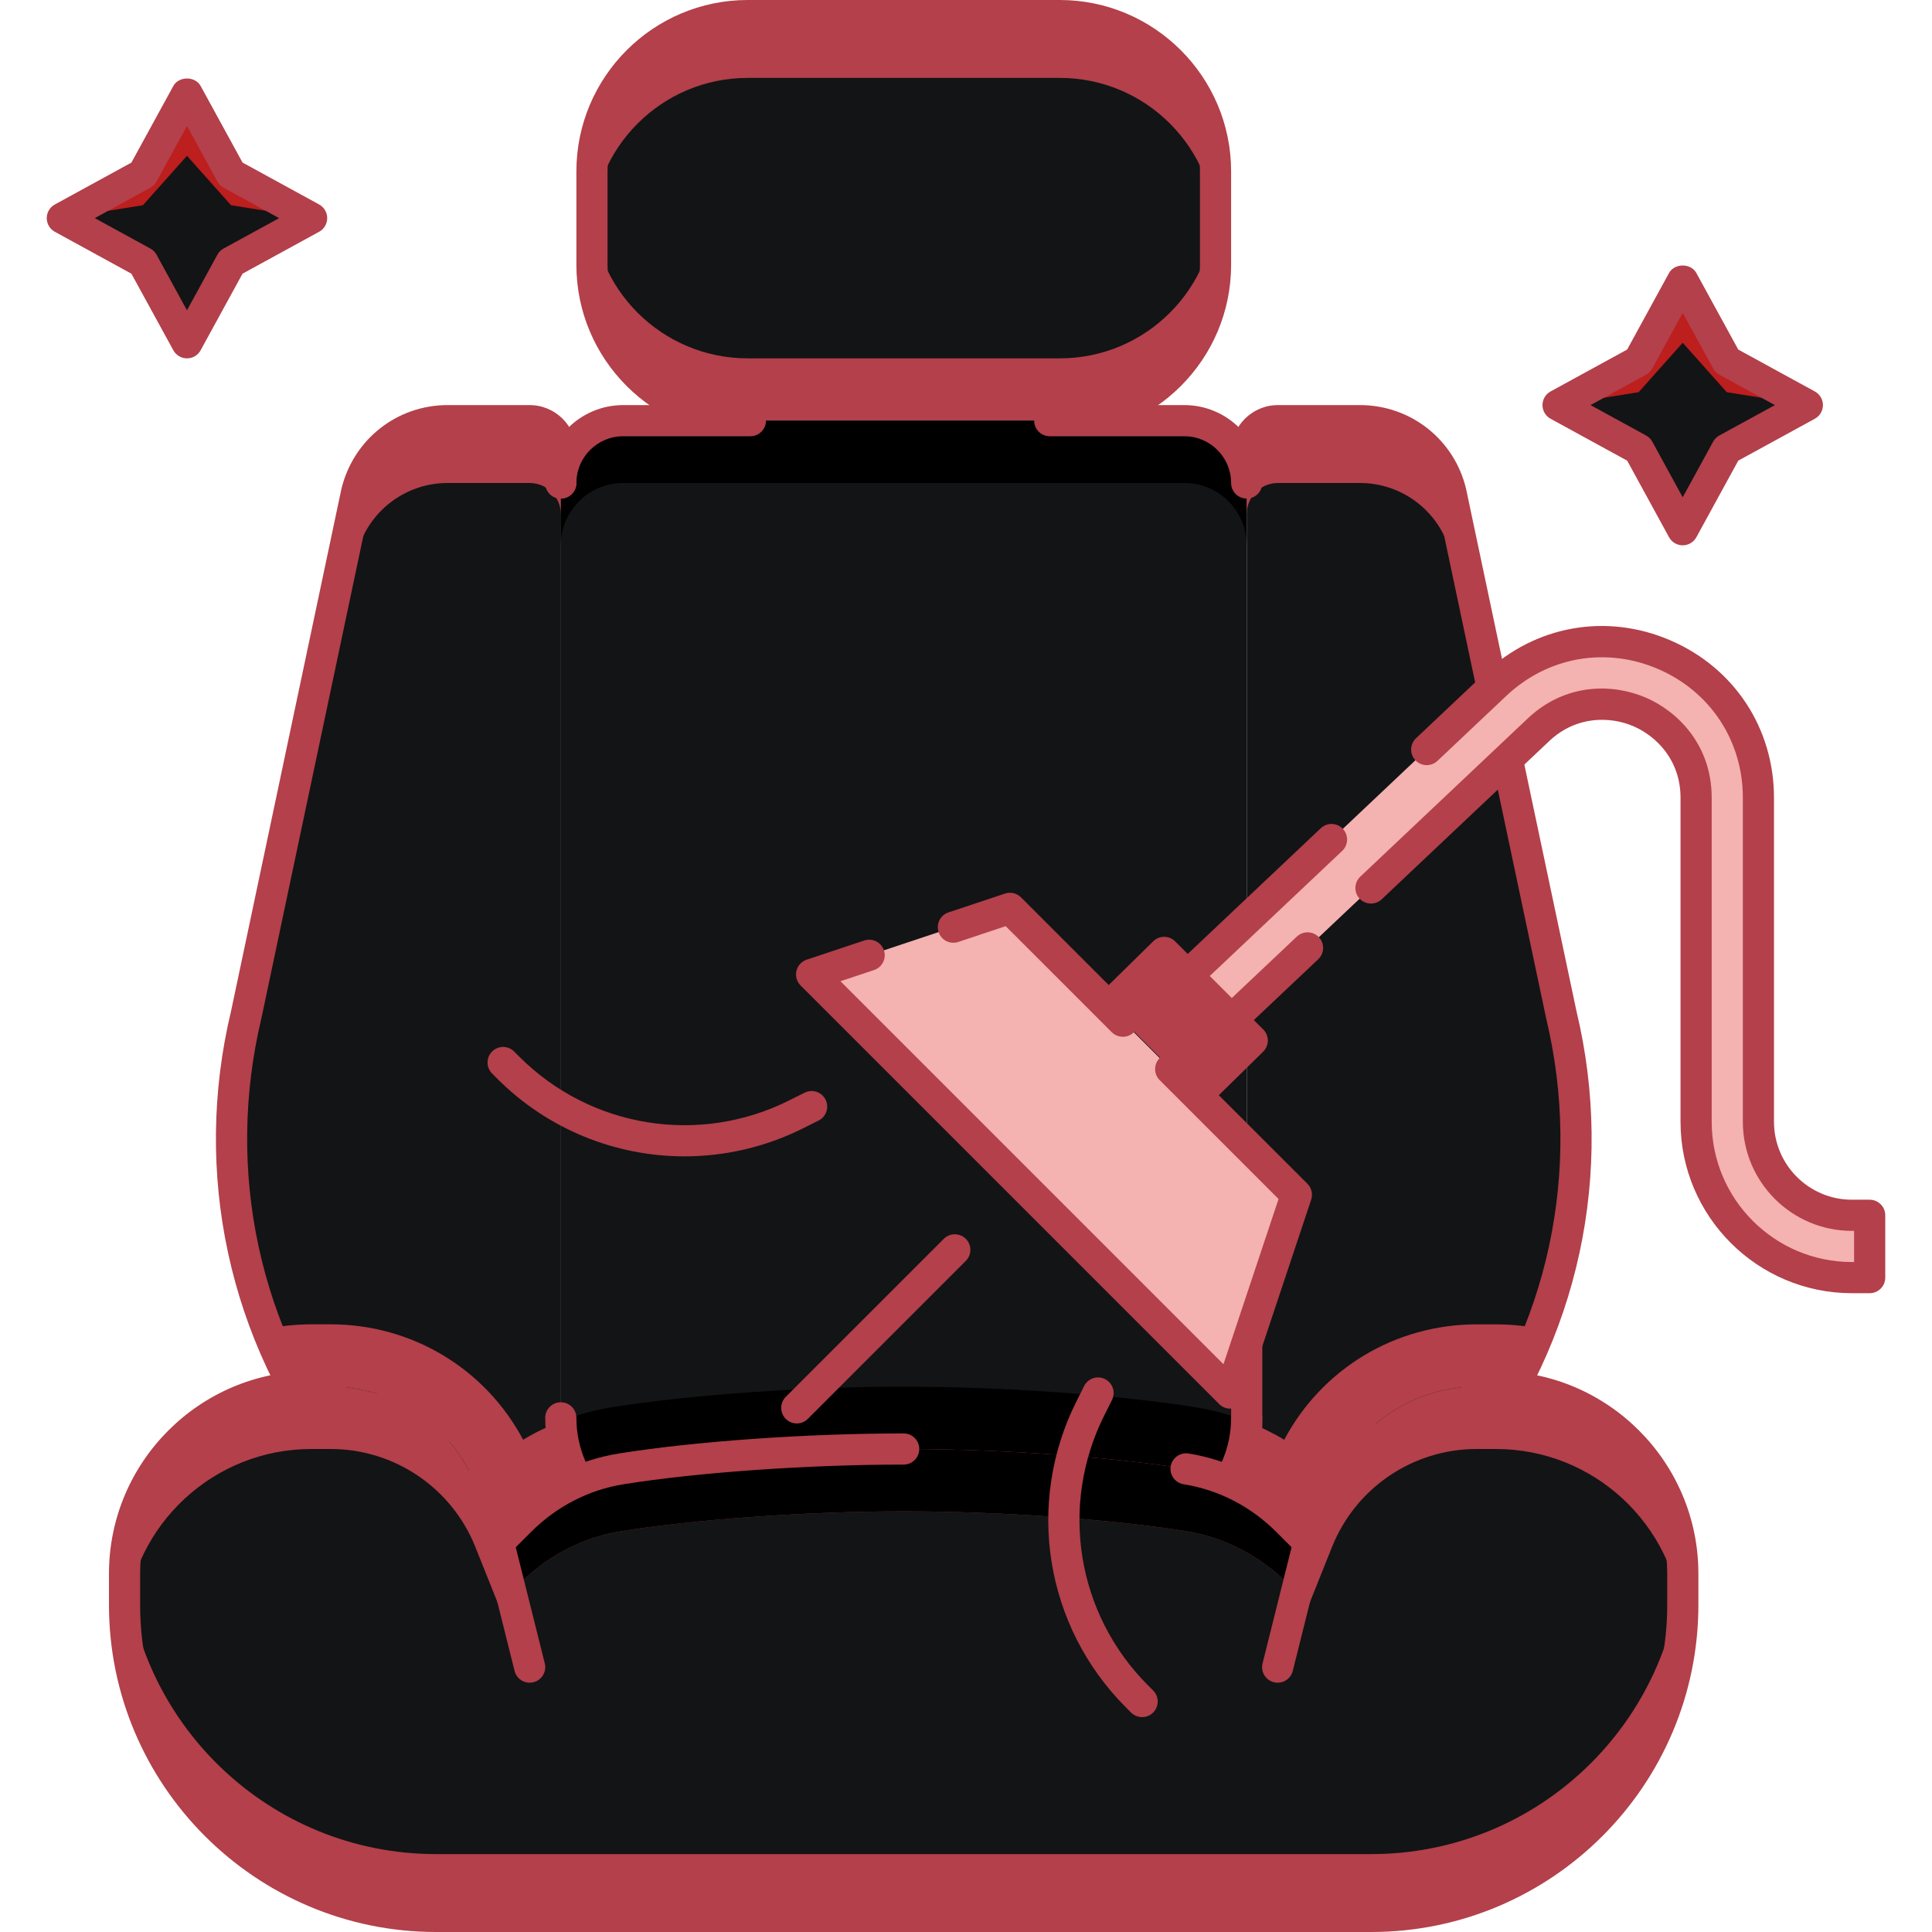 <?xml version="1.0" encoding="UTF-8"?> <svg xmlns="http://www.w3.org/2000/svg" height="512px" viewBox="-12 0 496 496" width="512px" class=""> <g> <path d="m260.07 4h-80.094c-22.09 0-40 17.91-40 40v24c0 22.09 17.91 40 40 40h80.094c22.09 0 40-17.91 40-40v-24c0-22.09-17.91-40-40-40zm0 0" fill="#a2baff" data-original="#A2BAFF" class="" style="fill:#131416" data-old_color="#a2baff"></path> <path d="m260.07 92h-80.094c-22.09 0-40-17.91-40-40v16c0 22.09 17.91 40 40 40h80.094c22.09 0 40-17.91 40-40v-16c0 22.09-17.91 40-40 40zm0 0" fill="#96aaf0" data-original="#96AAF0" class="" style="fill:#B3404A" data-old_color="#96aaf0"></path> <path d="m260.07 4h-80.094c-22.09 0-40 17.91-40 40v16c0-22.09 17.91-40 40-40h80.094c22.09 0 40 17.91 40 40v-16c0-22.09-17.91-40-40-40zm0 0" fill="#b4c8ff" data-original="#B4C8FF" class="" style="fill:#B3404A" data-old_color="#b4c8ff"></path> <path d="m260.062 112c-2.207 0-4-1.793-4-4s1.793-4 4-4c19.848 0 36-16.152 36-36v-24c0-19.848-16.152-36-36-36h-80.086c-19.848 0-36 16.152-36 36v24c0 19.848 16.152 36 36 36 2.207 0 4 1.793 4 4s-1.793 4-4 4c-24.266 0-44-19.734-44-44v-24c0-24.266 19.734-44 44-44h80.086c24.266 0 44 19.734 44 44v24c0 24.266-19.734 44-44 44zm0 0" fill="#785ae6" data-original="#785AE6" class="" style="fill:#B3404A" data-old_color="#785ae6"></path> <path d="m131.977 140v-24c0-4.414-3.586-8-8-8h-21.082c-11.094 0-20.742 7.609-23.336 18.398l-28.32 134c-9.645 40.203-.484 82.602 24.898 115.234l8.633 11.102c4.543 5.852 11.535 9.266 18.941 9.266h4.266c13.254 0 24-10.742 24-24zm0 0" fill="#a2baff" data-original="#A2BAFF" class="" style="fill:#131416" data-old_color="#a2baff"></path> <path d="m131.977 140v-24c0-4.414-3.586-8-8-8h-21.082c-11.094 0-20.742 7.609-23.336 18.398l-28.32 134c-9.645 40.203-.484 82.602 24.898 115.234l8.633 11.102c4.543 5.852 11.535 9.266 18.941 9.266h4.266c13.254 0 24-10.742 24-24zm0 0" fill="#a2baff" data-original="#A2BAFF" class="" style="fill:#131416" data-old_color="#a2baff"></path> <path d="m107.977 396c13.254 0 24-10.742 24-24v-7.113c-3.344 1.312-6.594 2.867-9.672 4.738-9.656-18.176-28.449-29.633-49.41-29.633h-4.918c-3.816 0-7.535.398-11.176 1.039 4.734 12.266 11.078 23.977 19.336 34.594l8.641 11.102c4.543 5.848 11.535 9.266 18.941 9.266h4.258zm0 0" fill="#96aaf0" data-original="#96AAF0" class="" style="fill:#B3404A" data-old_color="#96aaf0"></path> <path d="m292.07 108h-144.094c-8.84 0-16 7.16-16 16v240c0 17.672 14.328 32 32 32h112.086c17.672 0 32-14.328 32-32v-240c.008-8.84-7.16-16-15.992-16zm0 0" fill="#a99be0" data-original="#A99BE0" class="" data-old_color="#a99be0" style="fill:#131416"></path> <path d="m276.07 396c17.379 0 31.441-13.871 31.914-31.129-4.16-1.633-8.488-2.863-12.969-3.574-20.094-3.219-49.543-5.297-75.016-5.297s-54.922 2.078-75.016 5.297c-4.465.711-8.777 1.934-12.93 3.559.465 17.273 14.539 31.145 31.914 31.145zm0 0" fill="#968cd2" data-original="#968CD2" class="" data-old_color="#968cd2" style="fill:#000000"></path> <path d="m292.07 108h-144.094c-8.84 0-16 7.16-16 16v16c0-8.84 7.16-16 16-16h144.094c8.84 0 16 7.16 16 16v-16c0-8.84-7.168-16-16-16zm0 0" fill="#b4aaf0" data-original="#B4AAF0" class="" data-old_color="#b4aaf0" style="fill:#000000"></path> <path d="m308.07 140v-24c0-4.414 3.586-8 8-8h21.082c11.094 0 20.742 7.609 23.336 18.398l28.32 134c9.648 40.203.488 82.602-24.898 115.234l-8.629 11.102c-4.547 5.852-11.539 9.266-18.945 9.266h-4.266c-13.254 0-24-10.742-24-24zm0 0" fill="#a2baff" data-original="#A2BAFF" class="" style="fill:#131416" data-old_color="#a2baff"></path> <path d="m372.023 340h-4.918c-20.969 0-39.754 11.449-49.41 29.633-3.07-1.863-6.297-3.41-9.625-4.723v7.09c0 13.258 10.746 24 24 24h4.266c7.406 0 14.398-3.414 18.945-9.266l8.629-11.102c8.25-10.609 14.602-22.32 19.328-34.586-3.645-.648-7.383-1.047-11.215-1.047zm0 0" fill="#96aaf0" data-original="#96AAF0" class="" style="fill:#B3404A" data-old_color="#96aaf0"></path> <path d="m123.977 108h-21.082c-11.094 0-20.742 7.609-23.336 18.398l-28.32 134c-3.168 13.188-4.109 26.594-3.316 39.832.461-7.965 1.422-15.941 3.316-23.832l28.32-134c2.594-10.789 12.242-18.398 23.336-18.398h21.082c4.414 0 8 3.586 8 8v-16c0-4.414-3.586-8-8-8zm0 0" fill="#b4c8ff" data-original="#B4C8FF" class="" style="fill:#B3404A" data-old_color="#b4c8ff"></path> <path d="m316.07 124h21.082c11.094 0 20.742 7.609 23.336 18.398l28.32 134c1.895 7.891 2.855 15.867 3.312 23.832.789-13.238-.152-26.645-3.312-39.832l-28.328-134c-2.594-10.789-12.242-18.398-23.336-18.398h-21.082c-4.414 0-8 3.586-8 8v16c.008-4.414 3.586-8 8.008-8zm0 0" fill="#b4c8ff" data-original="#B4C8FF" class="" style="fill:#B3404A" data-old_color="#b4c8ff"></path> <path d="m107.977 400h-4.266c-8.703 0-16.758-3.945-22.102-10.809l-8.633-11.102c-26.273-33.785-35.617-77.02-25.633-118.625l28.297-133.898c3.062-12.734 14.262-21.566 27.254-21.566h21.082c6.617 0 12 5.383 12 12v8c0 2.207-1.793 4-4 4-2.207 0-4-1.793-4-4v-8c0-2.207-1.793-4-4-4h-21.082c-9.277 0-17.277 6.305-19.445 15.336l-28.297 133.895c-9.441 39.336-.633 80.105 24.137 111.953l8.633 11.105c3.82 4.895 9.574 7.711 15.789 7.711h4.266c11.023 0 20-8.977 20-20 0-2.207 1.793-4 4-4 2.207 0 4 1.793 4 4 0 15.441-12.562 28-28 28zm0 0" fill="#785ae6" data-original="#785AE6" class="" style="fill:#B3404A" data-old_color="#785ae6"></path> <path d="m308.062 128c-2.207 0-4-1.793-4-4 0-6.617-5.383-12-12-12h-34.566c-2.207 0-4-1.793-4-4s1.793-4 4-4h34.566c11.027 0 20 8.977 20 20 0 2.207-1.781 4-4 4zm0 0" fill="#785ae6" data-original="#785AE6" class="" style="fill:#B3404A" data-old_color="#785ae6"></path> <path d="m276.062 400h-112.086c-19.848 0-36-16.152-36-36 0-2.207 1.793-4 4-4 2.207 0 4 1.793 4 4 0 15.441 12.559 28 28 28h112.086c15.441 0 28-12.559 28-28 0-2.207 1.793-4 4-4 2.211 0 4 1.793 4 4 0 19.848-16.141 36-36 36zm0 0" fill="#785ae6" data-original="#785AE6" class="" style="fill:#B3404A" data-old_color="#785ae6"></path> <path d="m131.977 128c-2.207 0-4-1.793-4-4 0-11.023 8.977-20 20-20h32.672c2.207 0 4 1.793 4 4s-1.793 4-4 4h-32.672c-6.617 0-12 5.383-12 12 0 2.207-1.793 4-4 4zm0 0" fill="#785ae6" data-original="#785AE6" class="" style="fill:#B3404A" data-old_color="#785ae6"></path> <path d="m336.336 400h-4.266c-15.438 0-28-12.559-28-28v-45.434c0-2.207 1.793-4 4-4 2.211 0 4 1.793 4 4v45.434c0 11.023 8.977 20 20 20h4.266c6.215 0 11.969-2.816 15.785-7.719l8.641-11.105c24.766-31.84 33.574-72.609 24.16-111.84l-28.348-134.105c-2.141-8.926-10.141-15.23-19.422-15.23h-21.082c-2.207 0-4 1.793-4 4s-1.789 4-4 4c-2.207 0-4-1.793-4-4 0-6.617 5.387-12 12-12h21.082c13 0 24.191 8.832 27.223 21.465l28.344 134.102c9.961 41.504.625 84.746-25.656 118.523l-8.637 11.102c-5.336 6.863-13.395 10.809-22.09 10.809zm0 0" fill="#785ae6" data-original="#785AE6" class="" style="fill:#B3404A" data-old_color="#785ae6"></path> <path d="m372.023 356h-4.918c-16.363 0-31.066 9.961-37.137 25.145l-5.945 14.855-5.496-5.496c-7.078-7.078-16.152-11.832-26.039-13.406-17.746-2.84-46.09-5.098-72.48-5.098-26.391 0-54.742 2.258-72.496 5.098-9.879 1.582-18.961 6.336-26.039 13.406l-5.496 5.496-5.945-14.855c-6.07-15.184-20.785-25.145-37.137-25.145h-4.918c-26.512 0-48 21.488-48 48v8c0 44.184 35.816 80 80 80h240.047c44.184 0 80-35.816 80-80v-8c0-26.512-21.488-48-48-48zm0 0" fill="#a2baff" data-original="#A2BAFF" class="" style="fill:#131416" data-old_color="#a2baff"></path> <path d="m121.824 419.969c3.641 14.145 16.391 24.031 30.992 24.031h134.215c14.68 0 27.473-9.984 31.039-24.223l5.953-23.777-5.496-5.496c-7.078-7.078-16.152-11.832-26.039-13.406-17.746-2.84-46.09-5.098-72.48-5.098-26.391 0-54.742 2.258-72.496 5.098-9.879 1.582-18.961 6.336-26.039 13.406l-5.496 5.496-.898-2.246zm0 0" fill="#a99be0" data-original="#A99BE0" class="" data-old_color="#a99be0" style="fill:#131416"></path> <path d="m340.023 476h-240.047c-42.832 0-77.695-33.688-79.801-76-.113 1.32-.199 2.648-.199 4v8c0 44.184 35.816 80 80 80h240.047c44.184 0 80-35.816 80-80v-8c0-1.352-.094-2.68-.199-4-2.105 42.312-36.969 76-79.801 76zm0 0" fill="#96aaf0" data-original="#96AAF0" class="" style="fill:#B3404A" data-old_color="#96aaf0"></path> <path d="m372.023 356h-4.918c-16.363 0-31.066 9.961-37.137 25.145l-5.945 14.855-5.496-5.496c-7.078-7.078-16.152-11.832-26.039-13.406-17.746-2.84-46.09-5.098-72.48-5.098-26.391 0-54.742 2.258-72.496 5.098-9.879 1.582-18.961 6.336-26.039 13.406l-5.496 5.496-5.945-14.855c-6.07-15.184-20.785-25.145-37.137-25.145h-4.918c-26.512 0-48 21.488-48 48v8c0 1.352.137 2.664.199 4 2.039-24.633 22.641-44 47.801-44h4.918c16.363 0 31.066 9.961 37.137 25.145l5.945 14.855 5.496-5.496c7.078-7.078 16.152-11.832 26.039-13.406 17.746-2.84 46.098-5.098 72.496-5.098 26.398 0 54.734 2.258 72.48 5.098 9.887 1.582 18.961 6.336 26.039 13.406l5.496 5.496 5.945-14.855c6.07-15.184 20.785-25.145 37.137-25.145h4.918c25.16 0 45.762 19.367 47.801 44 .062-1.336.199-2.648.199-4v-8c0-26.512-21.488-48-48-48zm0 0" fill="#b4c8ff" data-original="#B4C8FF" class="" style="fill:#B3404A" data-old_color="#b4c8ff"></path> <path d="m118.992 408.984 2.48-2.48c7.078-7.078 16.152-11.832 26.039-13.406 17.746-2.84 46.098-5.098 72.496-5.098 26.398 0 54.734 2.258 72.48 5.098 9.887 1.582 18.961 6.336 26.039 13.406l2.289 2.289 3.207-12.793-5.496-5.496c-7.078-7.078-16.152-11.832-26.039-13.406-17.746-2.84-46.09-5.098-72.48-5.098-26.391 0-54.742 2.258-72.496 5.098-9.879 1.582-18.961 6.336-26.039 13.406l-5.496 5.496-.898-2.246zm0 0" fill="#b4aaf0" data-original="#B4AAF0" class="" data-old_color="#b4aaf0" style="fill:#000000"></path> <g fill="#785ae6"> <path d="m325.488 403.121-9.785-9.785c-6.598-6.602-14.848-10.848-23.84-12.289-2.184-.344-3.664-2.398-3.32-4.574.344-2.176 2.402-3.656 4.578-3.32 10.672 1.703 20.438 6.727 28.238 14.527l1.207 1.207 3.691-9.223c2.109-5.273 5.168-10.008 9.086-14.105 1.527-1.598 4.062-1.656 5.656-.117 1.602 1.527 1.656 4.055.121 5.656-3.199 3.344-5.707 7.23-7.434 11.543zm0 0" data-original="#785AE6" class="" style="fill:#B3404A" data-old_color="#785AE6"></path> <path d="m340.023 496h-240.047c-46.32 0-84-37.68-84-84v-8c0-28.672 23.328-52 52-52h4.918c2.211 0 4 1.793 4 4s-1.789 4-4 4h-4.918c-24.266 0-44 19.734-44 44v8c0 41.902 34.094 76 76 76h240.047c41.906 0 76-34.098 76-76v-8c0-24.266-19.734-44-44-44h-4.918c-2.211 0-4-1.793-4-4s1.789-4 4-4h4.918c28.672 0 52 23.328 52 52v8c0 46.32-37.688 84-84 84zm0 0" data-original="#785AE6" class="" style="fill:#B3404A" data-old_color="#785AE6"></path> <path d="m100.473 371.016c-.992 0-1.984-.359-2.762-1.105-3.152-3-6.773-5.367-10.766-7.062-2.035-.863-2.984-3.207-2.121-5.246.863-2.043 3.223-2.977 5.246-2.121 4.883 2.07 9.312 4.977 13.16 8.641 1.602 1.52 1.664 4.055.145 5.656-.789.824-1.848 1.238-2.902 1.238zm0 0" data-original="#785AE6" class="" style="fill:#B3404A" data-old_color="#785AE6"></path> <path d="m114.512 403.121-8.191-20.488c-.824-2.047.176-4.375 2.23-5.199 2.035-.824 4.379.176 5.203 2.23l3.688 9.223 1.207-1.207c7.801-7.809 17.566-12.832 28.238-14.527 19.52-3.137 48.227-5.152 73.113-5.152 2.207 0 4 1.793 4 4s-1.785 4-4 4c-24.504 0-52.711 1.984-71.855 5.039-9 1.441-17.242 5.688-23.84 12.289zm0 0" data-original="#785AE6" class="" style="fill:#B3404A" data-old_color="#785AE6"></path> <path d="m123.977 432c-1.793 0-3.426-1.207-3.871-3.031l-8-32c-.539-2.145.766-4.312 2.91-4.848s4.312.758 4.848 2.91l8 32c.535 2.145-.766 4.312-2.91 4.848-.328.082-.656.121-.977.121zm0 0" data-original="#785AE6" class="" style="fill:#B3404A" data-old_color="#785AE6"></path> <path d="m192.559 365.441c-1.023 0-2.047-.395-2.832-1.168-1.559-1.562-1.559-4.098 0-5.656l40.57-40.57c1.559-1.559 4.094-1.559 5.656 0 1.559 1.562 1.559 4.098 0 5.656l-40.57 40.57c-.773.773-1.797 1.168-2.824 1.168zm0 0" data-original="#785AE6" class="" style="fill:#B3404A" data-old_color="#785AE6"></path> </g> <path d="m468 328h-4.559c-22.059 0-40-17.945-40-40v-83.184c0-11.648-7.496-19.016-14.496-22.039-7.008-3.023-17.512-3.402-25.984 4.59l-90.602 85.578-10.984-11.633 90.594-85.578c11.801-11.141 28.383-14.086 43.297-7.656 14.902 6.426 24.168 20.496 24.168 36.738v83.184c0 13.23 10.766 24 24 24h4.566zm0 0" fill="#ffa0c8" data-original="#FFA0C8" class="active-path" style="fill:#F4B2B0" data-old_color="#ffa0c8"></path> <path d="m292.359 276.945c-1.062 0-2.121-.426-2.902-1.258-1.52-1.609-1.449-4.137.16-5.656l31.32-29.582c1.613-1.512 4.133-1.441 5.656.16 1.52 1.605 1.445 4.133-.16 5.656l-31.32 29.582c-.777.738-1.77 1.098-2.754 1.098zm0 0" fill="#785ae6" data-original="#785AE6" class="" style="fill:#B3404A" data-old_color="#785ae6"></path> <path d="m468 332h-4.559c-24.266 0-44-19.734-44-44v-83.184c0-9.703-6.242-15.848-12.082-18.367-5.848-2.512-14.59-2.832-21.656 3.832l-42.984 40.598c-1.605 1.52-4.133 1.441-5.656-.16-1.52-1.605-1.445-4.133.16-5.656l42.984-40.605c9.871-9.336 22.129-8.891 30.312-5.359 8.176 3.52 16.922 12.125 16.922 25.711v83.191c0 19.848 16.152 36 36 36h.559v-8h-.559c-15.441 0-28-12.559-28-28v-83.184c0-14.609-8.336-27.281-21.754-33.062-13.43-5.777-28.352-3.137-38.969 6.887l-17.688 16.703c-1.605 1.512-4.145 1.441-5.656-.16-1.52-1.609-1.445-4.137.16-5.656l17.688-16.703c12.984-12.266 31.242-15.496 47.625-8.426 16.398 7.066 26.586 22.555 26.586 40.41v83.191c0 11.023 8.973 20 20 20h4.566c2.207 0 4 1.793 4 4v16c0 2.207-1.793 4-4 4zm0 0" fill="#785ae6" data-original="#785AE6" class="" style="fill:#B3404A" data-old_color="#785ae6"></path> <path d="m281.375 265.312c-1.062 0-2.117-.426-2.902-1.258-1.52-1.605-1.449-4.133.16-5.656l48.457-45.773c1.605-1.52 4.141-1.441 5.652.16 1.523 1.605 1.449 4.137-.156 5.656l-48.457 45.773c-.777.738-1.77 1.098-2.754 1.098zm0 0" fill="#785ae6" data-original="#785AE6" class="" style="fill:#B3404A" data-old_color="#785ae6"></path> <path d="m295.504 281.199-22.625-22.625 13.992-14.07 22.625 22.625zm0 0" fill="#e678a0" data-original="#E678A0" class="" style="fill:#B3404A" data-old_color="#e678a0"></path> <path d="m295.688 284.695c-1.031 0-2.07-.398-2.848-1.191-1.551-1.574-1.527-4.113.047-5.656l10.93-10.734-16.969-16.969-10.984 10.785c-1.582 1.543-4.121 1.52-5.656-.051-1.551-1.574-1.527-4.109.051-5.656l13.805-13.566c1.57-1.535 4.082-1.527 5.633.023l22.625 22.625c.75.75 1.176 1.773 1.168 2.848 0 1.062-.441 2.086-1.191 2.832l-13.809 13.566c-.777.762-1.793 1.145-2.801 1.145zm0 0" fill="#785ae6" data-original="#785AE6" class="" style="fill:#B3404A" data-old_color="#785ae6"></path> <path d="m163.727 296.871c-17.621 0-35-6.863-48.062-19.934l-1.328-1.328c-1.559-1.562-1.559-4.098 0-5.656 1.559-1.562 4.098-1.562 5.656 0l1.328 1.328c18.289 18.293 46.113 22.816 69.254 11.238l4-2c1.984-.984 4.387-.184 5.371 1.793.992 1.977.184 4.375-1.793 5.367l-4 2c-9.688 4.84-20.105 7.191-30.426 7.191zm0 0" fill="#785ae6" data-original="#785AE6" class="" style="fill:#B3404A" data-old_color="#785ae6"></path> <path d="m281.215 440.832c-1.023 0-2.047-.391-2.832-1.168l-1.328-1.328c-20.727-20.727-25.848-52.273-12.734-78.496l2-4c.984-1.977 3.391-2.777 5.367-1.793 1.977.992 2.777 3.395 1.793 5.367l-2 4c-11.57 23.137-7.055 50.969 11.238 69.258l1.328 1.328c1.562 1.559 1.562 4.098 0 5.656-.781.793-1.809 1.176-2.832 1.176zm0 0" fill="#785ae6" data-original="#785AE6" class="" style="fill:#B3404A" data-old_color="#785ae6"></path> <path d="m316.023 432c-.32 0-.648-.039-.977-.121-2.145-.535-3.445-2.703-2.91-4.848l8-32c.527-2.152 2.68-3.457 4.848-2.91 2.145.535 3.449 2.703 2.91 4.848l-8 32c-.445 1.824-2.07 3.031-3.871 3.031zm0 0" fill="#785ae6" data-original="#785AE6" class="" style="fill:#B3404A" data-old_color="#785ae6"></path> <path d="m36 24 11.312 20.688 20.688 11.312-20.688 11.312-11.312 20.688-11.312-20.688-20.688-11.312 20.688-11.312zm0 0" fill="#ffe885" data-original="#FFE885" class="" style="fill:#131416" data-old_color="#ffe885"></path> <path d="m24.688 52.688 11.312-12.688 11.312 12.688 20.688 3.312-20.688-11.312-11.312-20.688-11.312 20.688-20.688 11.312zm0 0" fill="#fffa96" data-original="#FFFA96" class="" style="fill:#BD1E1E" data-old_color="#fffa96"></path> <path d="m36 92c-1.465 0-2.809-.801-3.504-2.078l-10.762-19.656-19.656-10.762c-1.277-.695-2.078-2.039-2.078-3.504s.801-2.809 2.078-3.504l19.656-10.754 10.762-19.664c1.398-2.566 5.617-2.566 7.016 0l10.754 19.656 19.656 10.754c1.277.703 2.078 2.047 2.078 3.512s-.801 2.809-2.078 3.504l-19.656 10.754-10.762 19.664c-.695 1.277-2.039 2.078-3.504 2.078zm-23.664-36 14.273 7.809c.672.359 1.223.91 1.582 1.582l7.809 14.273 7.809-14.273c.367-.672.918-1.223 1.59-1.59l14.266-7.801-14.273-7.809c-.672-.359-1.223-.91-1.582-1.582l-7.809-14.273-7.809 14.273c-.359.672-.91 1.223-1.582 1.582zm0 0" fill="#785ae6" data-original="#785AE6" class="" style="fill:#B3404A" data-old_color="#785ae6"></path> <path d="m420 72 11.312 20.688 20.688 11.312-20.688 11.312-11.312 20.688-11.312-20.688-20.688-11.312 20.688-11.312zm0 0" fill="#ffe885" data-original="#FFE885" class="" style="fill:#131416" data-old_color="#ffe885"></path> <path d="m408.688 100.688 11.312-12.688 11.312 12.688 20.688 3.312-20.688-11.312-11.312-20.688-11.312 20.688-20.688 11.312zm0 0" fill="#fffa96" data-original="#FFFA96" class="" style="fill:#BD1E1E" data-old_color="#fffa96"></path> <path d="m420 140c-1.465 0-2.809-.801-3.504-2.078l-10.754-19.656-19.652-10.754c-1.289-.703-2.09-2.047-2.09-3.512s.801-2.809 2.078-3.504l19.656-10.754 10.754-19.652c1.398-2.57 5.617-2.57 7.016 0l10.754 19.652 19.652 10.754c1.289.695 2.09 2.039 2.09 3.504s-.801 2.809-2.078 3.504l-19.656 10.754-10.754 19.652c-.703 1.289-2.047 2.09-3.512 2.09zm-23.664-36 14.273 7.809c.672.367 1.223.918 1.59 1.59l7.801 14.266 7.809-14.273c.367-.672.918-1.223 1.59-1.59l14.266-7.801-14.273-7.809c-.672-.367-1.223-.918-1.59-1.59l-7.801-14.266-7.809 14.273c-.367.672-.918 1.223-1.59 1.59zm0 0" fill="#785ae6" data-original="#785AE6" class="" style="fill:#B3404A" data-old_color="#785ae6"></path> <path d="m303.84 357.641-107.48-107.48 50.914-16.969 73.535 73.535zm0 0" fill="#ffa0c8" data-original="#FFA0C8" class="active-path" style="fill:#F4B2B0" data-old_color="#ffa0c8"></path> <path d="m276.258 266.168c-1.027 0-2.051-.391-2.832-1.168l-27.234-27.23-12.168 4.055c-2.121.703-4.359-.434-5.055-2.527-.695-2.098.43-4.359 2.527-5.059l14.52-4.84c1.434-.477 3.016-.102 4.098.969l28.984 28.984c1.559 1.559 1.559 4.098 0 5.656-.793.777-1.816 1.16-2.84 1.16zm0 0" fill="#785ae6" data-original="#785AE6" class="" style="fill:#B3404A" data-old_color="#785ae6"></path> <path d="m303.84 361.641c-1.047 0-2.07-.418-2.832-1.168l-107.48-107.48c-.984-.984-1.383-2.398-1.062-3.746.32-1.352 1.312-2.438 2.633-2.871l14.773-4.926c2.113-.695 4.359.43 5.059 2.527.695 2.094-.434 4.359-2.531 5.055l-8.629 2.879 98.328 98.328 14.141-42.422-30.52-30.52c-1.559-1.562-1.559-4.098 0-5.656 1.562-1.562 4.098-1.562 5.656 0l32.273 32.262c1.07 1.074 1.449 2.656.969 4.098l-16.977 50.91c-.441 1.32-1.52 2.312-2.871 2.633-.312.066-.625.098-.93.098zm0 0" fill="#785ae6" data-original="#785AE6" class="" style="fill:#B3404A" data-old_color="#785ae6"></path> </g> </svg> 